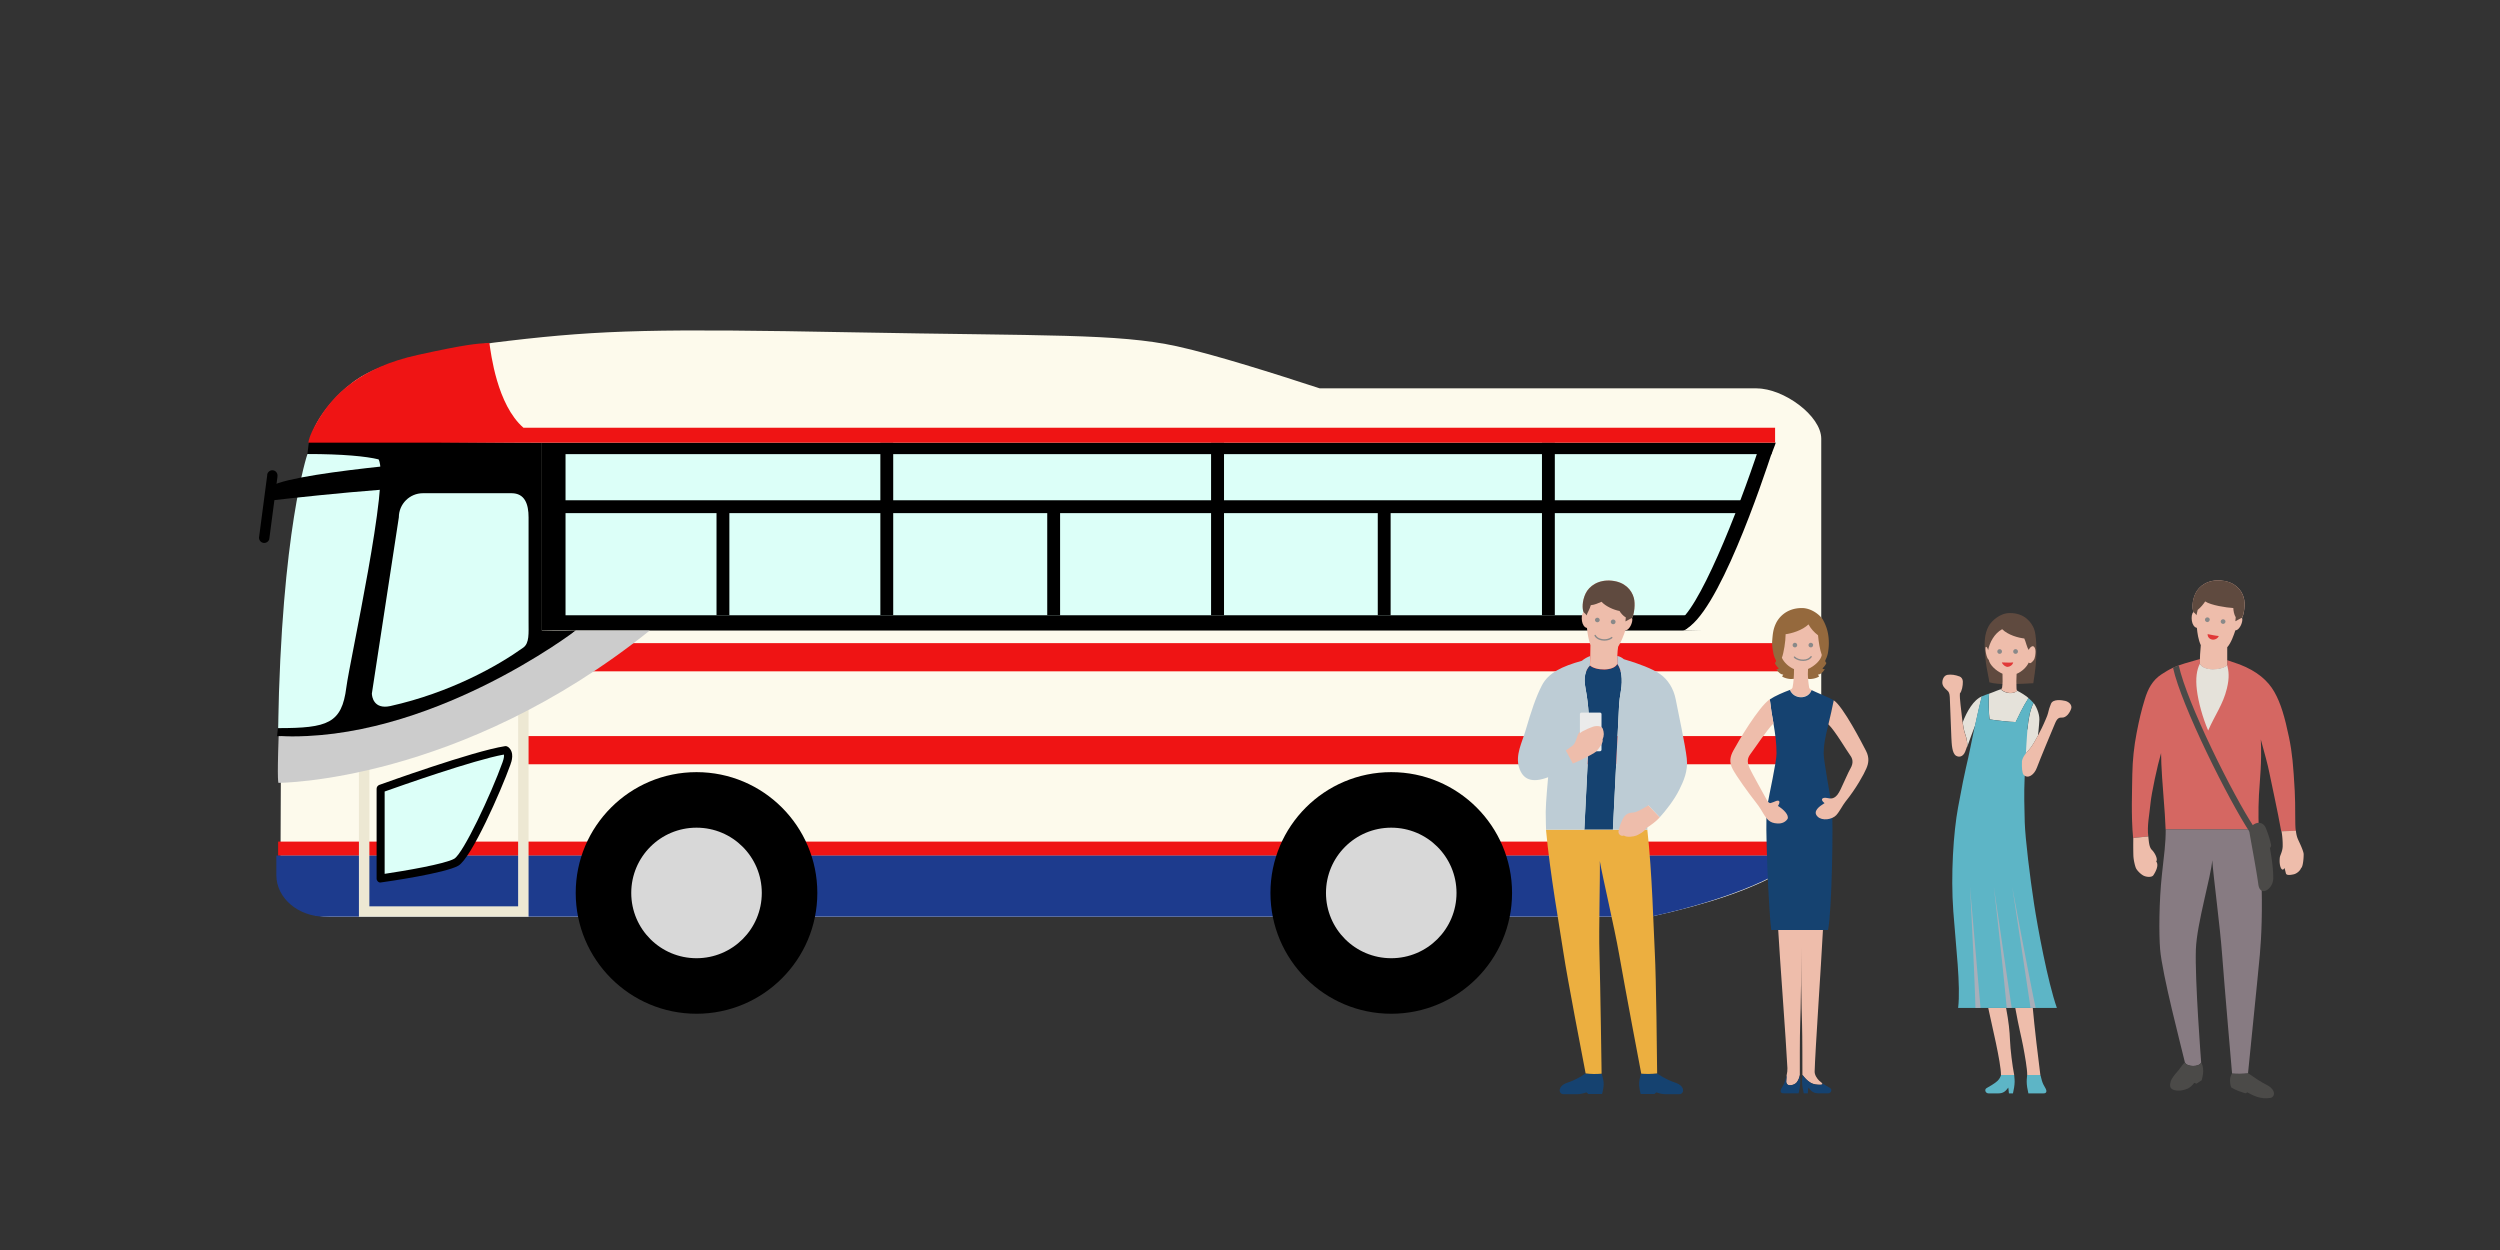 <svg xmlns="http://www.w3.org/2000/svg" id="_レイヤー_2" viewBox="0 0 280 140"><rect x="0" y="0" width="280" height="140" fill="#333333" stroke="none"/><defs><clipPath id="clippath"><path d="M0 0h280v140H0z" class="cls-9"/></clipPath><clipPath id="clippath-1"><path d="M29 37h174.99v76.54H29z" class="cls-9"/></clipPath><style>.cls-1{fill:#4b4a48}.cls-1,.cls-12,.cls-13,.cls-15,.cls-17,.cls-19,.cls-2,.cls-20,.cls-21,.cls-23,.cls-3,.cls-4,.cls-7,.cls-9{stroke-width:0}.cls-2{fill:#5db5c6}.cls-3{fill:#5f4a3f}.cls-4{fill:#898989}.cls-9{fill:none}.cls-12{fill:#fdfaec}.cls-13{fill:#e5e2da}.cls-15{fill:#dcfff8}.cls-17{fill:#154270}.cls-19{fill:#ef1414}.cls-20{fill:#eebdab}.cls-21{fill:#e13837}.cls-23{fill:#d8d8d8}</style></defs><g id="_レイヤー_1-2" style="clip-path:url(#clippath)"><g style="clip-path:url(#clippath-1)"><path d="M196.76 43.49h-48.97c-4.8-1.57-11.89-3.82-15.99-4.71-6.6-1.44-14.67-1.15-36.31-1.56-21.65-.41-27.98-.29-38.5.95-8.47.99-14.9 2.42-17.76 4.89-1.9 1.44-4.33 4.48-4.33 6.08l-3.41 28.91-.08 19.97c0 2.58 2.44 4.66 5.46 4.66h147.98c13.58-2.97 19.13-6.84 19.13-10.71V49.14c0-2.58-4.21-5.64-7.23-5.64Z" class="cls-12"/><path d="M203.72 75.19H54.76l.69-3.16h148.28v3.16Zm0 10.41H58.34l.06-3.16h145.32zm-2.03 10.24H31.15v-1.58h171.9s-.97 1.58-1.35 1.58Z" class="cls-19"/><path d="M30.95 98.01c0 2.58 2.45 4.66 5.46 4.66h148.48c9.01-1.97 15.35-4.83 16.81-6.84H30.95v2.18Z" style="stroke-width:0;fill:#1d3b8d"/><path d="M198.88 49.58H60.68v21.04h138.2z" class="cls-7"/><path d="M198.41 50.86H63.34v18.05h135.07z" class="cls-15"/><path d="M100.04 49.58H98.6v19.33h1.44zm-18.35 7.17h-1.44v12.16h1.44zm37.04 0h-1.44v12.16h1.44V56.75m37.02 0h-1.44v12.16h1.44zm18.39-7.17h-1.44v19.33h1.44zm-37.05 0h-1.45v19.33h1.45V49.58" class="cls-7"/><path d="M197.78 57.47v-1.44H62.01v1.44h135.76Z" class="cls-7"/><path d="M60.68 49.58s-21.9-.05-26.04-.44c-.72 5.35-3.61 33.31-3.61 33.31s6.86 1.03 20.04-3.52c.91-.31 10.17-5.31 13.42-8.3-1.67.09-3.8 0-3.8 0V49.59Z" class="cls-7"/><path d="M34.43 50.86s-2.92 8.54-3.28 30.69c5.55 0 7.13-.52 7.64-4.56.38-2.98 4.9-23.26 3.61-25.54-1.38-.34-4.02-.6-7.97-.6Z" class="cls-15"/><path d="M78.01 113.54c7.47 0 13.53-6.06 13.53-13.53s-6.06-13.53-13.53-13.53-13.53 6.06-13.53 13.53 6.06 13.53 13.53 13.53" class="cls-7"/><path d="M78.01 107.32c4.04 0 7.31-3.27 7.31-7.31s-3.27-7.31-7.31-7.31-7.31 3.27-7.31 7.31 3.27 7.31 7.31 7.31" class="cls-23"/><path d="M155.82 113.54c7.47 0 13.53-6.06 13.53-13.53s-6.06-13.53-13.53-13.53-13.53 6.06-13.53 13.53 6.06 13.53 13.53 13.53" class="cls-7"/><path d="M155.82 107.32c4.04 0 7.31-3.27 7.31-7.31s-3.27-7.31-7.31-7.31-7.31 3.27-7.31 7.31 3.27 7.31 7.31 7.31" class="cls-23"/><path d="M51.48 51.45s-20.6 1.51-21.44 3.3c.13 1.79 0 1.34 0 1.34s17.18-2.03 21.44-1.48z" class="cls-7"/><path d="M31.07 53.36c.06-.32-.15-.62-.46-.68s-.62.15-.68.46v.07l-.91 6.92a.583.583 0 0 0 1.14.24c0-.03 0-.06.01-.08l.91-6.92Z" class="cls-7"/><path d="M198.9 49.58s-7.99 21.04-10.46 21.04c4.95.16 11.51.03 11.51.03l-1.05-21.08Z" class="cls-12"/><path d="m188.62 70.55-.87-.81c2.36-.93 6.94-12.54 9.27-19.64l1.47.48c-1.05 3.18-6.15 18.49-9.88 19.96Z" class="cls-7"/><path d="M198.8 49.58H34.54s.01-.66.97-2.32c1.75-3.04 4.82-6.09 11.29-7.51 5.47-1.2 6.48-1.25 8.01-1.35.17 1.17.85 6.93 3.82 9.51 5.88.01 140.18 0 140.18 0v1.67Z" class="cls-19"/><path d="M43.71 79.08c-1.86.4-2.06-1.07-2.06-1.41l3.02-19.73c0-1.49 1.21-2.7 2.7-2.7h9.92c1.49 0 1.91 1.22 1.91 2.7v11.64c0 1.37.1 2.45-.59 2.95-2.84 2.04-8.18 5.05-14.9 6.55" class="cls-15"/><path d="M58.03 79.58v21.93H41.37V86.05c3.99-.71 12.83-4.69 16.66-6.47m1.17-1.84s-15.21 7.25-18.88 7.25h-.12v17.69h19V77.73Z" style="stroke-width:0;fill:#ede8d3"/><path d="M64.48 70.62S47.99 83.24 31.21 82.44c-.19 5.24-.02 5.24-.02 5.24s20.29 0 41.58-17.06h-8.3Z" style="stroke-width:0;fill:#ccc"/><path d="M42.63 88.33V98.4s7.03-1 8.47-1.82c1.22-.7 4.44-7.77 5.62-11.06.21-.6.31-1.17-.1-1.5-3.61.56-13.99 4.31-13.99 4.31Z" class="cls-15"/><path d="M42.63 98.85c-.25 0-.45-.2-.45-.45V88.34c0-.19.12-.36.3-.43.43-.15 10.46-3.78 14.08-4.34.13-.02.25.02.35.09.75.6.39 1.62.25 2-1.04 2.91-4.38 10.48-5.83 11.3-1.47.84-7.9 1.77-8.64 1.87h-.06Zm.45-10.2v9.22c2.22-.33 6.76-1.1 7.79-1.69 1-.57 4.11-7.17 5.42-10.82.17-.48.18-.72.14-.85-3.37.61-11.67 3.54-13.35 4.14" class="cls-7"/></g><path d="M201.87 120.39c0-.73 0-4.5-.04-5.63-.07-1.54-.13-7.21-.13-10.61h2.47c-.22 4.22-.87 13.58-.93 15.86-.01.38.26.78.51 1.03.06.06.15.13.26.21.14.12.19.24-.12.24-.37 0-.74-.01-1.14-.25-.34-.2-.62-.51-.88-.86Z" class="cls-20"/><path d="M200.11 120.39c.06-.25.09-.5.08-.76-.16-3.24-.85-12.22-1.03-15.47h2.6c0 3.4-.07 9.07-.14 10.6-.05 1.13-.04 4.9-.04 5.63-.04.28-.15.55-.31.78-.17.26-.52.38-.79.38-.32 0-.43-.21-.43-.41 0-.14.03-.53.05-.75Z" class="cls-20"/><path d="M202.5 76.02c.23.09.96-.03 1.25-.27a.533.533 0 0 1-.13-.2c.29 0 .62-.34.76-.62-.12.04-.21 0-.26-.07.13-.13.36-.38.44-.62-.11-.05-.16-.22-.1-.34.07-.12.2-.45.25-.68.05-.24.12-.72.12-1.18 0-1.12-.26-1.88-.63-2.57-.31-.58-1.33-1.37-2.38-1.37-1.76 0-2.62 1.08-2.93 1.75-.29.63-.34 1.1-.41 1.99-.02.47.06.9.15 1.38.04.23.18.56.25.68s.01.29-.1.34c.08.24.31.48.44.62-.05.07-.15.11-.26.07.13.28.46.62.76.62 0 0-.04.11-.13.2.29.24 1.03.36 1.25.27.54.23 1.29.25 1.65 0Z" style="stroke-width:0;fill:#95693d"/><path d="M200.47 77.25c.42 1.08 2.06 1.11 2.43.02-.18-.08-.26-.17-.28-.3-.09-.57-.18-1.24-.12-2.04.74-.33 1.45-1 1.54-1.57-.23-.68-.34-1.37-.42-2.21-.44-.33-.8-.73-1.07-1.22-.67.66-1.91 1.03-2.56 1.1 0 .78-.21 2.1-.42 2.64.23.53.81 1.05 1.36 1.27 0 .73-.05 1.48-.16 2.03-.02.13-.09.19-.29.28Z" class="cls-20"/><path d="M201.58 120.39c.05.76.05.37.05.76s-.09.92-.19 1.3h-1.68c-.36 0-.42-.25-.21-.6.15-.25.28-.46.38-.8.1-.3.08-.41.18-.66-.02.22-.05.61-.05.75 0 .2.11.41.43.41.27 0 .62-.12.79-.38.17-.26.24-.44.31-.78Zm2.43.87c.32.23.76.48.95.59.29.16.14.6-.21.6h-1.07c-.57 0-.82-.22-1.14-.65l-.07.65h-.45c-.09-.38-.19-.91-.19-1.3s0 0 .05-.76c.26.34.54.65.88.86.4.24.77.25 1.14.25.31 0 .26-.12.12-.24Zm.77-40.12c-.35 1.41-.53 2.28-.53 3.22s.75 4.71.92 6.08c.17 1.44.01 11.68-.43 13.72h-6.36c-.26-1.77-.74-12.19-.47-13.78.25-1.48 1.07-5.06 1.06-6-.01-1.23-.13-2.08-.34-3.35-.17-.89-.31-1.8-.41-2.7.63-.41 1.5-.78 2.25-1.06.42 1.08 2.06 1.11 2.43.02.73.36 1.93.81 2.49 1.15h-.01c-.18.9-.38 1.8-.6 2.7" class="cls-17"/><path d="M203.07 72.25c0 .15-.12.26-.26.26-.15 0-.26-.12-.26-.26s.12-.26.26-.26.27.12.27.26Zm-1.78 0c0 .15-.12.26-.26.26-.15 0-.26-.12-.26-.26s.12-.26.26-.26.26.12.26.26m-.37 1.4s-.03-.08 0-.11.08-.03.11 0c.21.22.59.34.94.33.34 0 .65-.13.81-.36.03-.04.08-.05.11-.02.04.02.05.07.02.11-.2.29-.57.42-.94.43-.39 0-.8-.12-1.06-.38Z" class="cls-4"/><path d="M198.63 81.02c-.12-.57-.33-1.96-.41-2.7-1.23.8-3.6 4.83-4.1 5.77-.32.61-.51 1.22-.05 2.07.44.81 1.66 2.52 2.6 3.72.4.5.7 1.03.79 1.18.47.78.77 1.12 1.61 1.17.52.03.9-.17 1.13-.5.21-.41-.42-1.08-1.07-1.46.34-.54.12-.71-.28-.53-.09.04-.32.14-.54.2-.18.04-.34-.18-.44-.37-.26-.48-1.72-3.09-1.91-3.53-.2-.49-.37-.98.07-1.56.57-.76 1.82-2.68 2.6-3.46m6.75-2.59c-.18.9-.38 1.8-.6 2.7.73.69 2.04 2.93 2.46 3.5.21.29.41.76.01 1.44-.27.47-.67 1.44-1.1 2.33-.25.52-.46.79-.72.93-.24.13-.42.12-.77.05-.55-.12-.87.15-.31.57-.57.35-1.39.92-.77 1.52.52.5 1.62.32 2.08-.17.37-.4.71-1.11 1.03-1.51 1.19-1.47 2.09-3.11 2.35-3.74.23-.54.36-1.17-.05-1.96-.38-.73-2.57-5.01-3.62-5.66h.01Z" class="cls-20"/><path d="M224.11 120.4h1.48c.05.76.05.37.05.76s-.1.92-.19 1.3H225l-.07-.65c-.32.43-.57.65-1.14.65h-1.07c-.36 0-.5-.45-.21-.6.26-.14.96-.55 1.21-.8s.31-.41.4-.66Zm3.08 2.06h1.68c.36 0 .41-.25.21-.6-.15-.25-.27-.46-.38-.8-.1-.3-.08-.41-.18-.66h-1.48c-.05.76-.05.37-.05.76s.1.92.19 1.3Z" class="cls-2"/><path d="M224.11 120.4c0-1.43-1.05-5.69-1.43-7.52h2c.3 1.58.4 2.62.44 3.64.04 1.01.26 2.82.47 3.88zm4.41 0c-.22-1.63-.68-5.57-.85-7.52h-1.96c.39 2.17.68 3.23.87 4.24.2 1.05.47 2.55.47 3.28h1.48Z" class="cls-20"/><path d="M227.2 78.18c-.68 1.05-1.14 2.09-1.44 2.69-.64 0-2.39-.21-2.92-.3-.11-.61-.12-2.36-.06-2.88l.48-.18c.26-.1.45-.19.81-.31.53.52 1.48.56 1.85.16.44.22.9.5 1.27.82Z" class="cls-13"/><path d="M225.14 76.61c.86 0 1.73-.03 2.59-.09.07-.53.29-1.72.34-3.01.02-.6.02-2.36-.25-3.06-.27-.69-1.01-1.79-2.72-1.79-1.11 0-2.05.89-2.37 1.46-.49.88-.46 1.92-.44 2.48.02.54.07 1.11.13 1.6.09.74.34 1.81.39 2.22.59.15 1.1.21 2.34.2Z" class="cls-3"/><path d="M227.09 81.58c.09-.99.26-2.03.67-2.85.25.3.67 1.15.65 1.87-.03.72-.16 1.8-.16 1.8-.28.52-.59 1.06-.84 1.38-.3.39-.85.87-.95 1.5.05-1.26.39-3.06.63-3.7m-6.76 2.06c.25-.74.6-1.64.89-2.41.24-1.09.58-2.61.76-3.24-.92.36-1.7 1.69-2.16 2.92.07.51.17.99.29 1.32.19.52.26 1.11.22 1.41Z" class="cls-13"/><path d="M224.07 77.2c.07-.01.15-.1.17-.21.06-.52.06-.71.04-1.53-.74-.33-1.45-1-1.54-1.57-.26-.11-.48-1.41-.31-1.44.09-.02.2.19.24.36.17-.84.68-1.85 1.57-2.34.67.66 1.83.97 2.48 1.04.19.4.28.99.5 1.28.09-.24.33-.45.49-.41.16.04.27.29.27.59s-.06.79-.22.98c-.16.2-.37.45-.54.25-.23.53-.81 1.05-1.36 1.27-.03.55-.04 1.09-.01 1.64 0 .12.02.19.09.24-.37.4-1.32.36-1.85-.16Z" class="cls-20"/><path d="M226.78 86.88c.04-.88.09-2.18.18-3.55.04-.52.07-1.12.12-1.75.09-.99.26-2.03.67-2.85-.17-.2-.36-.38-.56-.55-.68 1.05-1.14 2.09-1.44 2.69-.64 0-2.39-.21-2.92-.3-.11-.61-.12-2.36-.06-2.88-.23.08-.55.19-.81.3-.18.62-.53 2.15-.76 3.24-.07.33-.14.63-.18.85-.24 1.13-.43 2.2-.85 3.98-.15.65-.42 1.93-.87 4.39-.51 2.76-.83 7.53-.53 11.61.29 3.98.84 8.35.54 10.83h11.06c-1.04-2.98-2.16-9.06-2.56-11.69-.44-2.86-.98-7.24-1.04-9.11-.05-1.51-.08-3.44-.02-4.71 0-.14.01-.31.02-.49Z" class="cls-2"/><path d="M226.46 85.29c-.03.72.02 1.31.19 1.49.47.5 1.19.01 1.49-.82.3-.83 1.71-4.2 1.89-4.62.2-.44.34-1.02.86-.97.52.05.9-.51 1.07-.96.17-.44-.24-.81-.65-.91-.38-.09-1.37-.24-1.6.32-.15.35-.26.71-.34 1.08-.05.26-.4.99-.47 1.17-.08.18-.34.74-.66 1.33-.28.52-.59 1.06-.84 1.38-.3.39-.85.87-.95 1.5Zm-6.14-1.64c.05-.3-.03-.89-.22-1.41-.12-.32-.22-.81-.29-1.32-.16-1.51-.35-2.68-.3-3.26.21-.22.34-.85.33-1.31 0-.29-.16-.5-.35-.58-.5-.19-.95-.25-1.37-.19-.49.07-.68.78-.53 1.14.14.36.45.53.6.71.16.19.19.48.2 1 .01.52.12 3.3.16 4.11s.07 1.84.54 2.11c.3.17.74.15 1-.44.08-.19.15-.38.21-.57Z" class="cls-20"/><path d="M227.99 112.88h-.57a5672.1 5672.1 0 0 0-2.05-13.55c.48 2.6 1.95 10.37 2.62 13.55m-7.35-13.57s.94 10.92 1.18 13.57h-.57c-.08-3.18-.47-10.96-.61-13.57m4.68 13.57h-.57c-.28-3.19-1.14-11-1.45-13.61 0 0 1.61 10.96 2.01 13.61Z" style="stroke-width:0;fill:#a8afba"/><path d="M223.7 72.97c0 .15.12.26.26.26.15 0 .26-.12.26-.26 0-.15-.12-.26-.26-.26-.15 0-.26.12-.26.26m1.78 0c0 .15.12.26.27.26s.26-.12.26-.26a.265.265 0 0 0-.53 0" class="cls-4"/><path d="M225.48 74.19c-.21.04-1.03.01-1.27 0 .09.28.41.5.64.5s.57-.2.63-.5Z" class="cls-21"/><path d="M185.6 120.21c-.4.07-1.26.09-1.79.03-.08.28-.21.64-.23 1.09-.02.5.18 1.2.18 1.2h1.53l.23-.19c.3.11.57.21 1.11.21h1.46c.3 0 .52-.31.36-.67-.12-.28-.41-.48-.81-.62a7.95 7.95 0 0 1-2.05-1.05Zm-8.01 0c.4.07 1.26.09 1.79.03.08.28.21.64.23 1.09.02.5-.18 1.2-.18 1.2h-1.53l-.23-.19c-.35.14-.73.21-1.11.21h-1.46c-.3 0-.52-.31-.36-.67.12-.28.41-.48.81-.62.73-.25 1.42-.6 2.05-1.05Z" class="cls-17"/><path d="M179.17 96.38c.31 1.83 1.66 7.56 2.17 10.49.59 3.39 2.47 13.36 2.48 13.38.59.05 1.19.04 1.78-.03-.01-1.71-.11-10.68-.26-13.49-.15-2.79-.29-8.88-.84-13.81h-11.35c.45 4.93 1.54 11.02 1.96 13.81.42 2.81 2.15 11.78 2.48 13.49.59.08 1.19.09 1.79.03 0-.03-.14-10-.24-13.38-.09-2.93.09-8.67.04-10.49Z" style="stroke-width:0;fill:#ecaf40"/><path d="m180.65 92.92.63-12.76c.05-1 .03-1.46.26-2.79.22-1.3.07-2.39-.4-3.02-.41.86-2.47.76-3.07.17-.53.55-.74 1.35-.49 2.61.35 1.78.46 3.95.39 5.22l-.53 10.56h3.2Z" class="cls-17"/><path d="M178.07 74.52c.6.59 2.66.69 3.07-.17-.01-.29-.01-.59 0-.88.01-.39.05-.78.09-1.03.34-.53.65-1.34.81-1.84.53-.02.9-1.09.75-1.39.24-.43.38-1.58.2-2.25-.25-.93-1.04-1.79-2.47-1.93-1.51-.15-2.54.6-2.94 1.45-.4.85-.37 1.72-.22 2.07-.2.19-.24.58-.18 1 .06.38.26.73.56.78.05.55.16 1.27.39 1.93 0 .35-.02.78-.02 1.22 0 .36-.02.73-.03 1.04Z" class="cls-20"/><path d="M178.07 74.52c.02-.32.03-.68.03-1.04-.29.09-.69.32-.93.53-2.23.62-3.75 1.34-4.48 2.76-.68 1.32-1.18 2.84-1.85 5.12-.37 1.25-1.13 2.67-.71 4.05.43 1.38 1.44 1.8 3.26 1.11 0 0-.27 2.89-.27 3.87s.04 2 .04 2h4.29l.53-10.56c.06-1.27-.05-3.44-.39-5.22-.24-1.27-.04-2.07.49-2.61Zm3.07-1.05c-.01.3-.01.6 0 .89.46.62.62 1.71.4 3.01-.23 1.33-.21 1.79-.26 2.79l-.64 12.76h3.86s.02-2.28.1-2.73l1.29 1.35c.68-.75 1.62-1.94 2.18-3.07.48-.97 1.01-2.11.85-3.52-.16-1.45-.92-4.98-1.24-6.62-.23-1.18-.85-2.23-1.83-2.89-.74-.5-2.28-1.12-3.98-1.61-.21-.18-.46-.31-.74-.37Z" style="stroke-width:0;fill:#bdccd5"/><path d="M177.12 79.81h2.07c.1 0 .18.08.18.18v3.97c0 .1-.08.18-.18.18h-2.06a.18.18 0 0 1-.18-.18v-3.97c0-.1.08-.18.18-.18Z" style="stroke-width:0;fill:#ebebeb"/><path d="M176.15 85.52c.3-.11.71-.31 1.12-.51.43-.21 1.39-.68 1.58-.92.32-.39.75-.95.64-1.27.19-.43.16-.78.03-1.18-.1-.3-.59-.41-1.11-.25-.39.14-.77.3-1.13.5-.12.06-.23.14-.33.23v-.18c-.07.09-.24.33-.28.49-.07.26-.24.73-.38.92-.13.19-.72.54-.92.7l.78 1.45Zm9.75 6.01c-.38.45-1.02.9-1.5 1.21-.23.42-.84.71-1.12.84-.28.12-1.1.24-1.4 0-.31.13-.65-.14-.61-.47.04-.3.33-1.27.68-1.69.28-.33.58-.4 1-.42.43-.03 1.33-.6 1.66-.8l1.29 1.35Z" class="cls-20"/><path d="M180.52 65.04c1.43.14 2.22 1 2.47 1.93.18.66.05 1.81-.2 2.25-.14.03-.54.29-.74.38l.04-.45c-.26-.13-.59-.5-.7-.72-.67-.12-1.56-.53-2.02-1.03-.35.15-.78.35-1.2.38-.11.45-.4.85-.47 1.15-.08-.16-.26-.29-.34-.37-.15-.35-.18-1.22.22-2.07.4-.85 1.44-1.6 2.94-1.45" class="cls-3"/><path d="M180.94 69.68c-.02.15-.15.25-.3.23-.14-.02-.25-.15-.23-.29a.27.27 0 0 1 .3-.23c.15.02.25.15.23.29m-1.77-.22a.27.27 0 0 1-.3.23c-.14-.02-.25-.15-.23-.29.03-.14.17-.24.31-.21.13.02.22.14.22.28Zm1.4 2.01s.04-.08.01-.11-.08-.04-.11-.01c-.24.19-.62.28-.97.23-.34-.04-.64-.19-.77-.44-.02-.04-.07-.05-.11-.03-.04.02-.05.07-.03.11.17.31.52.48.9.52.39.05.81-.04 1.09-.27Z" class="cls-4"/><path d="m238.93 93.85 1.68-.17c-.16-1.16.13-2.47.24-3.66.11-1.18.79-4.32 1.19-5.67 0 1.33.2 4.06.29 5.09.1 1.15.17 2.3.22 3.46h10.43s-.08-2.13.02-3.85c.11-1.86.33-3.61.21-6.23.48 1.79.76 2.71.96 3.74.27 1.35.93 4.29 1.33 6.56l1.63-.05c-.12-.69-.02-2.75-.12-4.48-.16-2.86-.28-4.26-.64-6-.48-2.3-.92-3.82-1.64-5.09-.72-1.27-1.93-2.32-3.88-3.08-.48-.17-.99-.35-1.4-.48v.57c-.62.59-2.69.69-3.06-.17v-.53c-.38.12-1.16.33-1.73.5-.24.07-.45.15-.65.22-.22.08-.43.17-.64.26-.47.22-.85.45-1.29.74-1.01.66-1.52 1.64-1.87 2.81-.38 1.25-.6 2.17-.91 3.76-.29 1.5-.45 3.03-.48 4.56-.02 1.7-.15 4.74.09 7.2Z" style="stroke-width:0;fill:#d56762"/><path d="M251.78 120.19c-.41.07-1.26.09-1.79.03-.12.15-.23.5-.23.76 0 .5.13.8.13.8s.37.24.77.39c.59.23.85.28.85.28l.19-.11c.3.17.57.32 1.07.5.53.17.96.2 1.5.13.3-.04.52-.37.36-.75-.12-.3-.41-.54-.81-.74-.55-.27-1.26-.74-2.05-1.29Z" class="cls-1"/><path d="M247.77 96.35c-.13 1.83-1.71 7.01-1.83 9.94-.13 3.39.59 12.69.59 12.71-.24.54-1.6.5-1.82-.01-.39-1.67-2.56-9.9-2.78-12.71-.13-1.64-.13-5.25.21-8.36.24-2.23.42-3.38.42-5.03h10.43c.01 1.43.21 3.47.27 4.99.16 4.06.02 7.09-.16 9.07-.28 3.06-1.16 11.54-1.32 13.24-.59.08-1.19.09-1.79.03 0-.03-.87-10-1.12-13.38-.21-2.93-.97-8.67-1.1-10.49Z" style="stroke-width:0;fill:#877b82"/><path d="M248.83 65.02c-1.51-.15-2.54.6-2.94 1.45-.4.85-.37 1.72-.22 2.07-.2.19-.24.58-.18 1 .06.38.26.73.56.78.05.55.16 1.34.44 1.94-.07.69-.11 1.39-.1 2.09.37.86 2.44.76 3.06.17v-2.03c.43-.46.75-1.4.91-1.89.53-.02.9-1.09.75-1.39.24-.43.38-1.58.2-2.25-.25-.93-1.04-1.79-2.47-1.93Z" class="cls-20"/><path d="M247.32 81.83c-.62-1.43-1.11-3.22-1.27-4.55-.16-1.3-.02-2.27.34-2.95.37.86 2.44.76 3.06.17.16.65.27 1.36-.04 2.62-.43 1.78-1.35 2.98-2.1 4.71Z" class="cls-13"/><path d="M248.83 65.02c1.43.14 2.22 1 2.47 1.93.18.66.05 1.81-.2 2.25-.14.03-.54.29-.74.38l.04-.45c-.19-.3-.26-.75-.27-1.03-.76-.04-2.51-.31-3.15-.74-.2.31-.48.65-.84.95-.05.2-.1.4-.14.6-.08-.16-.26-.29-.34-.37-.15-.35-.18-1.22.22-2.07.4-.85 1.44-1.6 2.94-1.45Z" class="cls-3"/><path d="M249.25 69.66c-.03.14-.17.24-.31.21a.264.264 0 0 1-.22-.28.27.27 0 0 1 .3-.23c.15.02.25.15.23.3Zm-1.77-.22c-.02.14-.15.25-.29.23-.14-.02-.25-.15-.23-.29a.27.27 0 0 1 .3-.23c.15.02.25.15.23.29Z" class="cls-4"/><path d="M238.93 93.85c-.01.68-.01 1.35.01 2.03.03.49.17 1.08.29 1.36.13.27.53.67.84.83.31.16.93.23 1.11-.05.17-.25.68-1.09.31-1.54.23-.23-.15-.96-.45-1.26-.31-.3-.35-.74-.43-1.54l-1.68.17Zm18.21-.79c.05.38.1.68.3 1.09.2.43.57 1.22.57 1.53 0 .5-.08 1.41-.29 1.55-.13.33-.51.62-.81.69-.31.07-.82.17-.89-.11-.08-.31-.1-.42-.16-.6-.24.53-.64-.13-.52-1.17.03-.26.29-.64.32-1.22a9 9 0 0 0-.13-1.72l1.63-.05Z" class="cls-20"/><path d="M244.71 118.99c.22.51 1.58.55 1.82.01.12.19.22.45.23.99 0 .37-.17 1-.17 1l-.58.38-.26-.09c-.18.26-.42.48-.7.63-.49.21-.99.32-1.53.18-.56-.15-.52-.57-.39-1.01.08-.26.44-.73.64-.95.43-.45.65-.94.94-1.13Z" class="cls-1"/><path d="M248.5 71.23c-.22 0-1.01-.16-1.25-.21 0 .32.18.54.5.61.27.06.64-.1.75-.39Z" class="cls-21"/><path d="M243.38 74.79c.91 4.2 6.23 14.85 8.63 18.47.09-.24.27-.43.49-.55-2.4-3.62-7.57-13.99-8.48-18.19-.22.08-.43.17-.64.26Z" class="cls-1"/><path d="M252.01 92.84c.09-.24.27-.43.49-.55.45-.25 1.04-.18 1.3.52.16.42.42 1.07.56 1.82.02.11-.03.25-.13.34.21 1.17.4 2.5.37 3.47-.04 1.16-1.48 2.08-1.67.59-.2-1.49-.76-4.44-.97-5.68a.946.946 0 0 1 .05-.5Z" class="cls-1"/></g></svg>